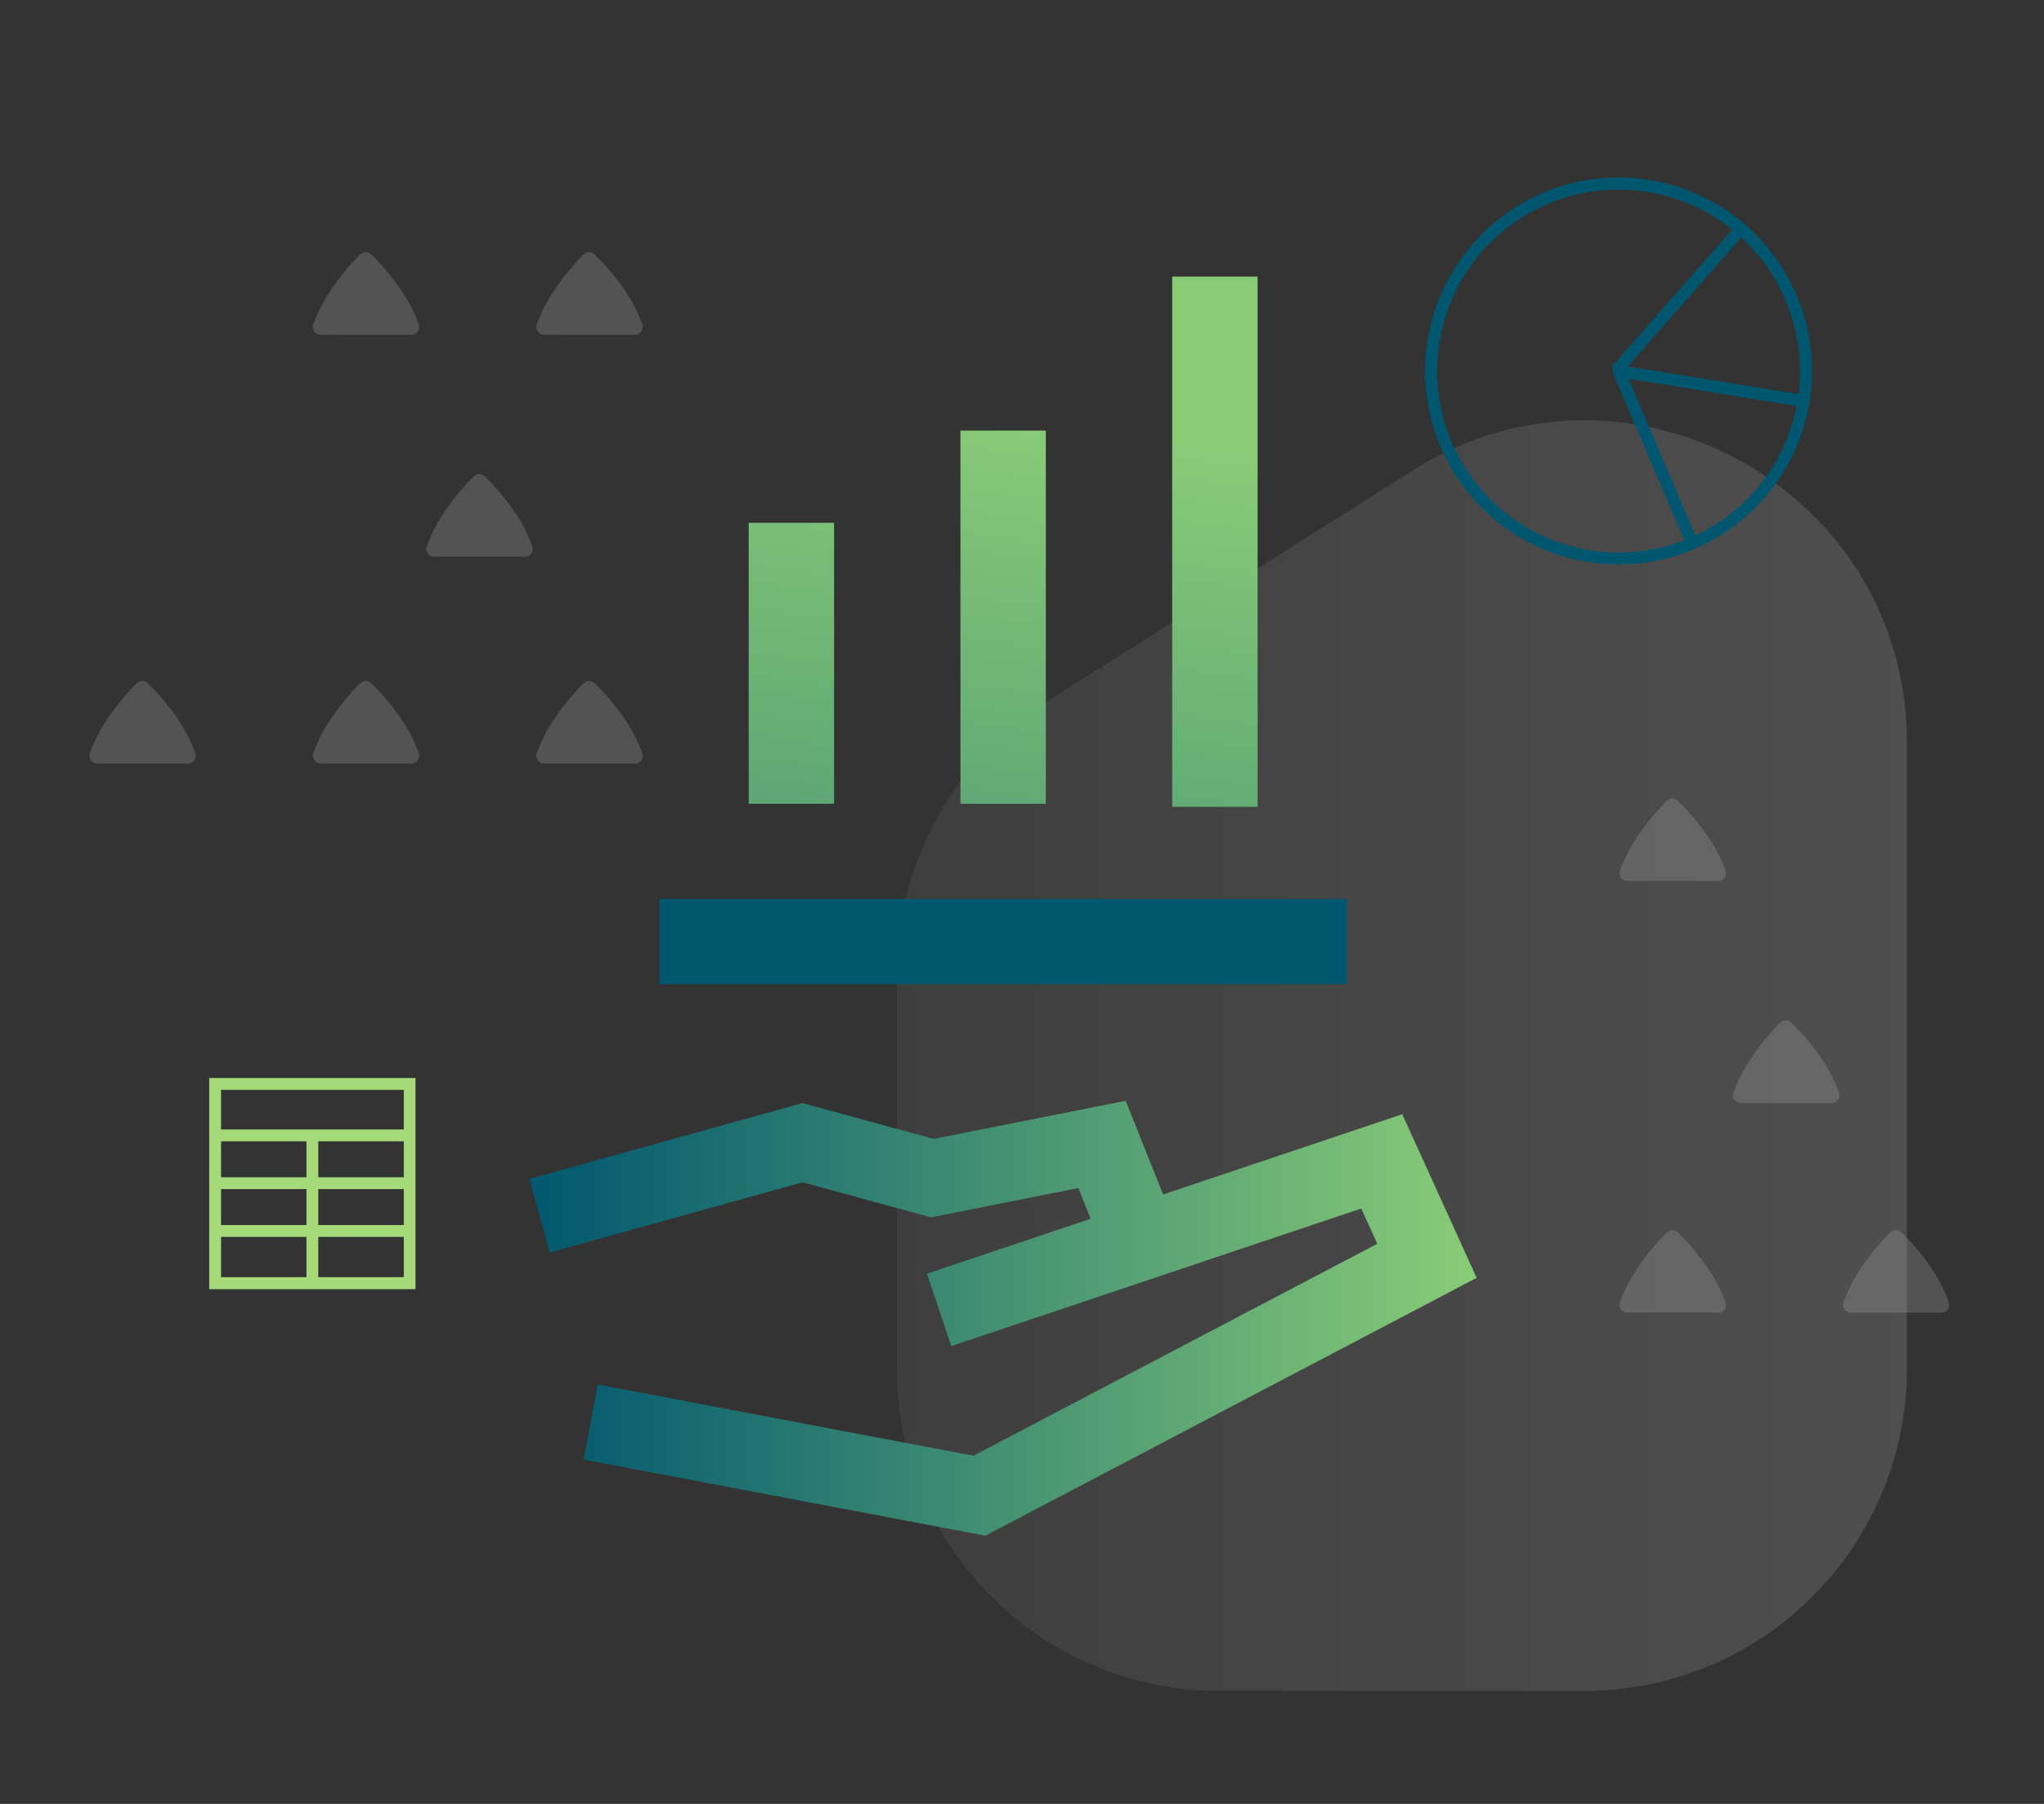 <svg xmlns="http://www.w3.org/2000/svg" xmlns:xlink="http://www.w3.org/1999/xlink" width="850" height="750" viewBox="0 0 850 750"><rect x="0" y="0" width="850" height="750" fill="#333333" stroke="none"/><defs><style>.cls-1{isolation:isolate;}.cls-2{mix-blend-mode:multiply;opacity:0.15;fill:url(#linear-gradient);}.cls-3{fill:url(#linear-gradient-2);}.cls-4{opacity:0.25;}.cls-5{fill:#b3b3b3;}.cls-6{fill:#005770;}.cls-7{fill:url(#linear-gradient-3);}.cls-8{fill:url(#linear-gradient-4);}.cls-9{fill:url(#linear-gradient-5);}.cls-10{fill:#a6da78;}.cls-11{fill:#00576f;}</style><linearGradient id="linear-gradient" x1="373" y1="438.87" x2="793" y2="438.87" gradientUnits="userSpaceOnUse"><stop offset="0" stop-color="gray"/><stop offset="1" stop-color="#eee"/></linearGradient><linearGradient id="linear-gradient-2" x1="220.12" y1="548.08" x2="614.07" y2="548.08" gradientUnits="userSpaceOnUse"><stop offset="0" stop-color="#00576f"/><stop offset="1" stop-color="#89cc77"/></linearGradient><linearGradient id="linear-gradient-3" x1="266.71" y1="709.64" x2="345.25" y2="163.53" gradientUnits="userSpaceOnUse"><stop offset="0" stop-color="#00576f"/><stop offset="1" stop-color="#88cb77"/></linearGradient><linearGradient id="linear-gradient-4" x1="350.28" y1="721.66" x2="428.82" y2="175.55" xlink:href="#linear-gradient-3"/><linearGradient id="linear-gradient-5" x1="432.13" y1="733.43" x2="510.67" y2="187.32" xlink:href="#linear-gradient-3"/></defs><g class="cls-1"><g id="Layer_1" data-name="Layer 1"><path class="cls-2" d="M659,703H507A134,134,0,0,1,373,569V404.87a134,134,0,0,1,62.48-113.29l152.08-96C676.76,139.34,793,203.44,793,308.92V569A134,134,0,0,1,659,703Z"/><polygon class="cls-3" points="583.13 463.26 483.68 496.61 468.12 457.67 388.28 473.52 333.66 458.63 220.12 490.15 228.62 520.74 333.73 491.56 387.14 506.12 448.42 493.95 453.53 506.73 385.49 529.55 395.58 559.65 566.08 502.46 572.75 517.12 404.79 605.24 248.6 575.64 242.69 606.84 409.75 638.49 614.07 531.29 583.13 463.26"/><g class="cls-4"><path class="cls-5" d="M264.09,139.17a3.2,3.2,0,0,0,3-4.26,62.2,62.2,0,0,0-6.36-12.82,92.88,92.88,0,0,0-13.55-16.36,3.19,3.19,0,0,0-4.41,0,97.68,97.68,0,0,0-13.2,16.35,61.18,61.18,0,0,0-6.36,12.82,3.19,3.19,0,0,0,3,4.26Z"/><path class="cls-5" d="M171.16,139.17a3.19,3.19,0,0,0,3-4.26,61.55,61.55,0,0,0-6.35-12.82,92.45,92.45,0,0,0-13.56-16.36,3.18,3.18,0,0,0-4.4,0,97.67,97.67,0,0,0-13.21,16.35,62.2,62.2,0,0,0-6.36,12.82,3.2,3.2,0,0,0,3,4.26Z"/><path class="cls-5" d="M218.36,231.44a3.2,3.2,0,0,0,3-4.26A62,62,0,0,0,215,214.36,92.15,92.15,0,0,0,201.46,198a3.19,3.19,0,0,0-4.41,0,98.22,98.22,0,0,0-13.2,16.36,60.94,60.94,0,0,0-6.36,12.82,3.19,3.19,0,0,0,3,4.26Z"/><path class="cls-5" d="M264.09,317.45a3.2,3.2,0,0,0,3-4.26,62,62,0,0,0-6.36-12.82A92.63,92.63,0,0,0,247.19,284a3.2,3.2,0,0,0-4.41,0,98.22,98.22,0,0,0-13.2,16.36,60.94,60.94,0,0,0-6.36,12.82,3.19,3.19,0,0,0,3,4.26Z"/><path class="cls-5" d="M171.16,317.45a3.19,3.19,0,0,0,3-4.26,61.31,61.31,0,0,0-6.35-12.82A92.2,92.2,0,0,0,154.26,284a3.19,3.19,0,0,0-4.4,0,98.21,98.21,0,0,0-13.21,16.36,62,62,0,0,0-6.36,12.82,3.2,3.2,0,0,0,3,4.26Z"/><path class="cls-5" d="M78.24,317.45a3.2,3.2,0,0,0,3-4.26,62,62,0,0,0-6.36-12.82A92.63,92.63,0,0,0,61.34,284a3.2,3.2,0,0,0-4.41,0,98.22,98.22,0,0,0-13.2,16.36,60.94,60.94,0,0,0-6.36,12.82,3.19,3.19,0,0,0,3,4.26Z"/></g><g class="cls-4"><path class="cls-5" d="M714.55,366.29a3.2,3.2,0,0,0,3-4.26,62.2,62.2,0,0,0-6.36-12.82,92.88,92.88,0,0,0-13.55-16.36,3.19,3.19,0,0,0-4.41,0A98.18,98.18,0,0,0,680,349.21,61.55,61.55,0,0,0,673.68,362a3.19,3.19,0,0,0,3,4.26Z"/><path class="cls-5" d="M761.74,458.56a3.19,3.19,0,0,0,3-4.26,61.31,61.31,0,0,0-6.35-12.82,92.16,92.16,0,0,0-13.56-16.36,3.18,3.18,0,0,0-4.4,0,98.21,98.21,0,0,0-13.21,16.36,62,62,0,0,0-6.36,12.82,3.2,3.2,0,0,0,3,4.26Z"/><path class="cls-5" d="M807.47,545.75a3.2,3.2,0,0,0,3-4.27,61.55,61.55,0,0,0-6.35-12.82,92.89,92.89,0,0,0-13.56-16.36,3.19,3.19,0,0,0-4.4,0A97.67,97.67,0,0,0,773,528.66a62.2,62.2,0,0,0-6.36,12.82,3.21,3.21,0,0,0,3,4.27Z"/><path class="cls-5" d="M714.55,545.75a3.21,3.21,0,0,0,3-4.27,62.2,62.2,0,0,0-6.36-12.82,92.88,92.88,0,0,0-13.55-16.36,3.2,3.2,0,0,0-4.41,0A98.18,98.18,0,0,0,680,528.66a61.55,61.55,0,0,0-6.35,12.82,3.2,3.2,0,0,0,3,4.27Z"/></g><rect class="cls-6" x="274.25" y="373.69" width="285.83" height="35.51"/><rect class="cls-7" x="311.35" y="217.37" width="35.51" height="116.8"/><rect class="cls-8" x="399.4" y="179.03" width="35.51" height="155.14"/><rect class="cls-9" x="487.46" y="115" width="35.51" height="220.45"/><path class="cls-10" d="M172.79,536H87V448.2h85.79ZM91.92,531h76V453.13H91.92Z"/><rect class="cls-10" x="89.46" y="469.6" width="80.87" height="4.92"/><rect class="cls-10" x="127.44" y="470.61" width="4.92" height="62.9"/><rect class="cls-10" x="89.46" y="489.46" width="80.87" height="4.92"/><rect class="cls-10" x="89.46" y="509.34" width="80.87" height="4.92"/><path class="cls-11" d="M673.1,234.7a80.45,80.45,0,1,1,80.44-80.45A80.54,80.54,0,0,1,673.1,234.7Zm0-155.89a75.45,75.45,0,1,0,75.44,75.44A75.53,75.53,0,0,0,673.1,78.81Z"/><path class="cls-11" d="M701.4,226.94l-30.6-71.71a2.49,2.49,0,0,1,2.7-3.44l76.94,12.5-.8,4.94-72.46-11.78L706,225Z"/><rect class="cls-11" x="659.91" y="122.53" width="77.94" height="5" transform="matrix(0.66, -0.75, 0.75, 0.66, 142.81, 566.45)"/></g></g></svg>